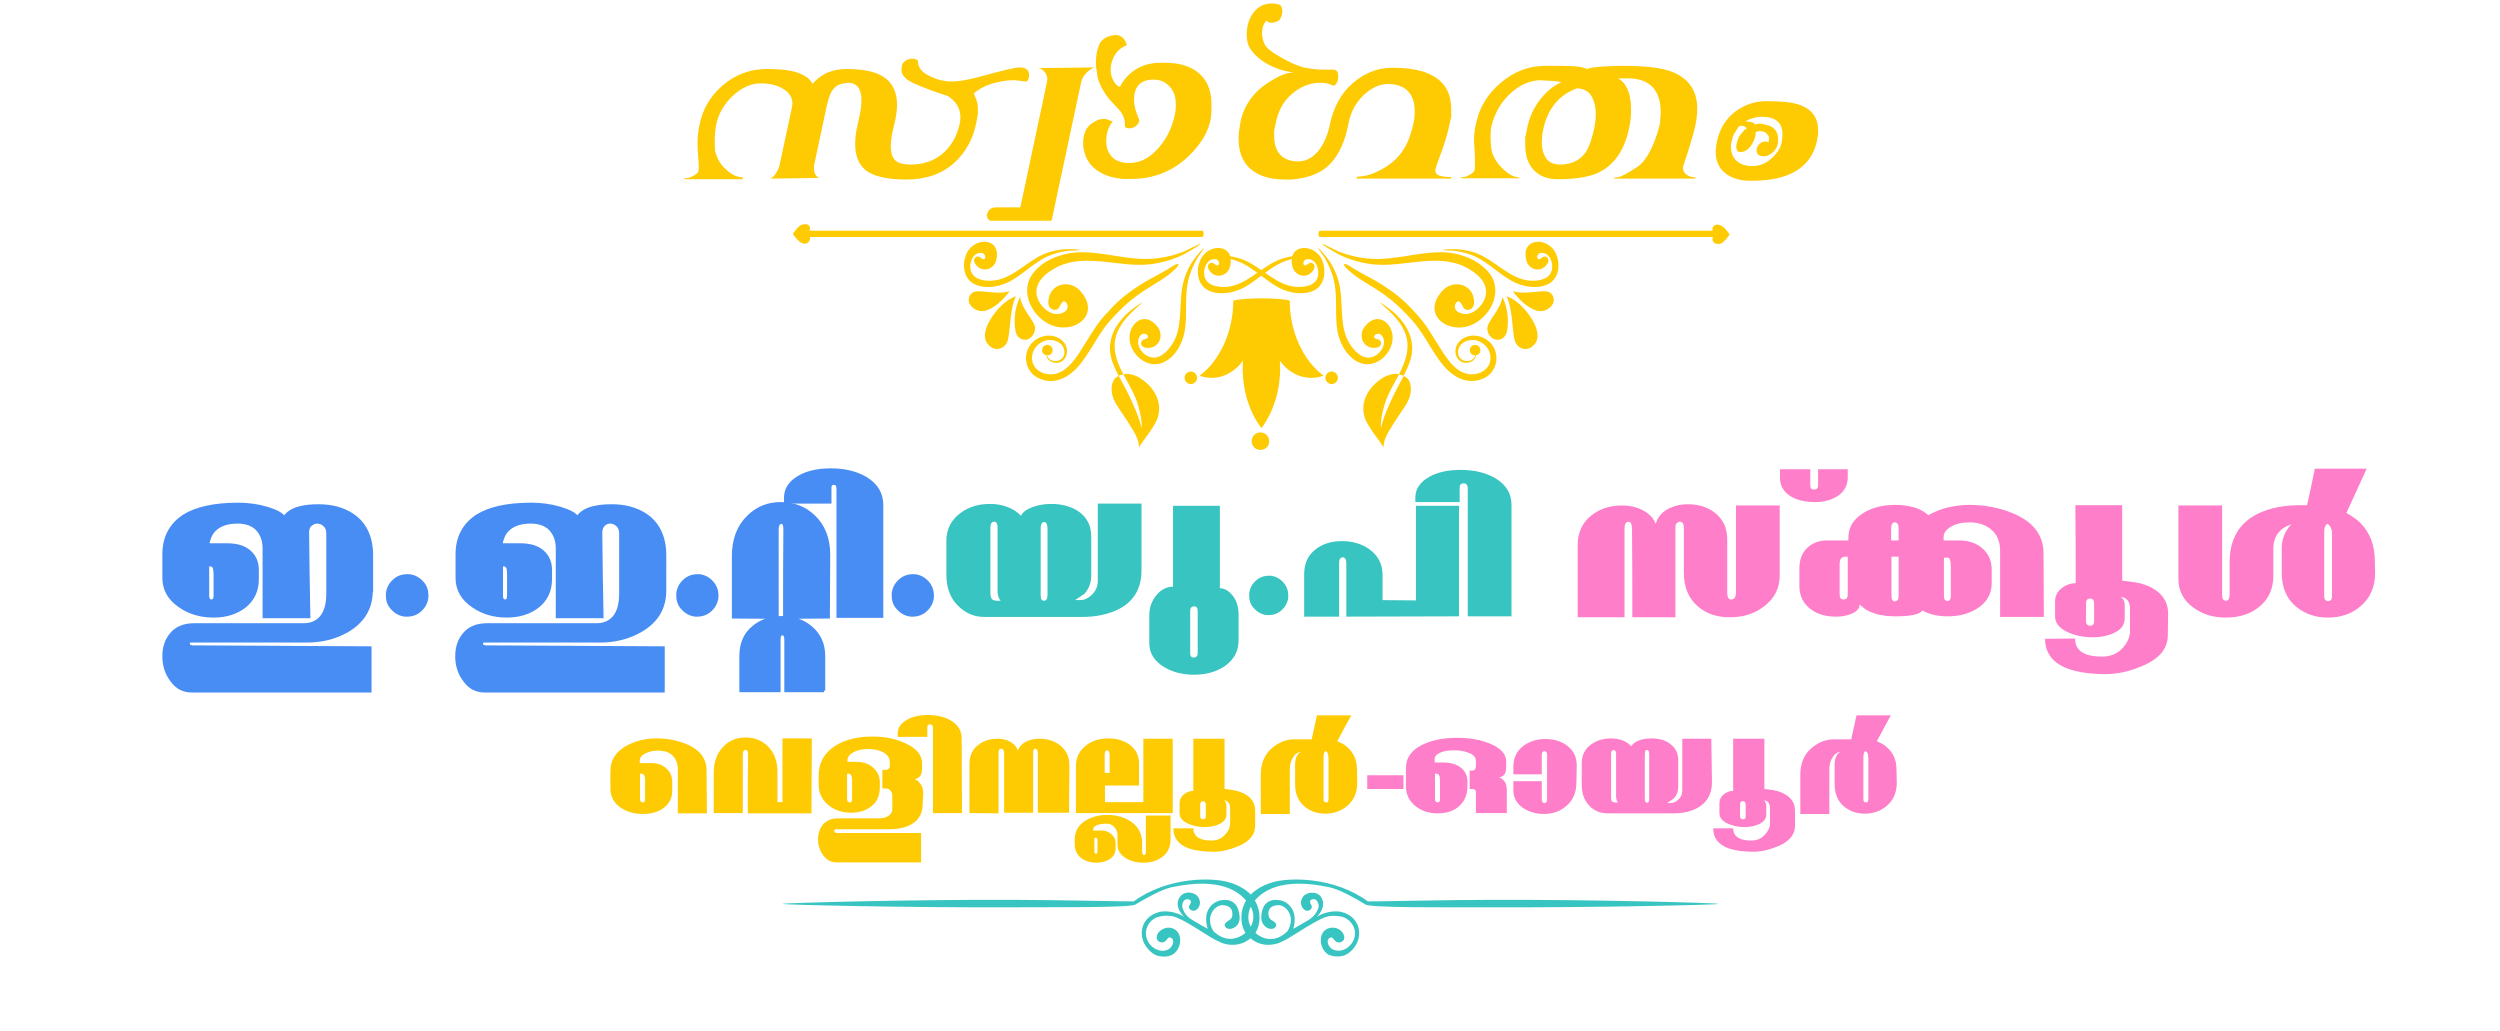 <?xml version="1.0" encoding="utf-8"?>
<!-- Generator: Adobe Illustrator 26.1.0, SVG Export Plug-In . SVG Version: 6.00 Build 0)  -->
<svg version="1.1" id="ebAdjSWuvHK1" shape-rendering="geometricPrecision" text-rendering="geometricPrecision"
	 xmlns="http://www.w3.org/2000/svg" xmlns:xlink="http://www.w3.org/1999/xlink" x="0px" y="0px" viewBox="0 0 800.7 330.2"
	 style="enable-background:new 0 0 800.7 330.2;" xml:space="preserve">
<style type="text/css">
	.st0{filter:url(#ebAdjSWuvHK5-filter);}
	.st1{fill:#FECA02;}
	.st2{filter:url(#ebAdjSWuvHK56-filter);}
	.st3{fill:#488DF4;stroke:#488DF4;}
	.st4{fill:#38C4C1;}
	.st5{fill:#FE7EC9;}
	.st6{filter:url(#ebAdjSWuvHK77-filter);}
</style>
<filter  height="400%" id="ebAdjSWuvHK77-filter" width="400%" x="-150%" y="-150%">
	<feGaussianBlur  id="ebAdjSWuvHK77-filter-drop-shadow-0-blur" in="SourceAlpha" stdDeviation="1,1"></feGaussianBlur>
	<feOffset  dx="1" dy="1" id="ebAdjSWuvHK77-filter-drop-shadow-0-offset" result="tmp"></feOffset>
	<feFlood  flood-color="#000" id="ebAdjSWuvHK77-filter-drop-shadow-0-flood"></feFlood>
	<feComposite  id="ebAdjSWuvHK77-filter-drop-shadow-0-composite" in2="tmp" operator="in"></feComposite>
	<feMerge  id="ebAdjSWuvHK77-filter-drop-shadow-0-merge">
		<feMergeNode  id="ebAdjSWuvHK77-filter-drop-shadow-0-merge-node-1"></feMergeNode>
		<feMergeNode  id="ebAdjSWuvHK77-filter-drop-shadow-0-merge-node-2" in="SourceGraphic"></feMergeNode>
	</feMerge>
</filter>
<filter  height="400%" id="ebAdjSWuvHK56-filter" width="400%" x="-150%" y="-150%">
	<feGaussianBlur  id="ebAdjSWuvHK56-filter-drop-shadow-0-blur" in="SourceAlpha" stdDeviation="1,1"></feGaussianBlur>
	<feOffset  dx="1" dy="1" id="ebAdjSWuvHK56-filter-drop-shadow-0-offset" result="tmp"></feOffset>
	<feFlood  flood-color="#000" id="ebAdjSWuvHK56-filter-drop-shadow-0-flood"></feFlood>
	<feComposite  id="ebAdjSWuvHK56-filter-drop-shadow-0-composite" in2="tmp" operator="in"></feComposite>
	<feMerge  id="ebAdjSWuvHK56-filter-drop-shadow-0-merge">
		<feMergeNode  id="ebAdjSWuvHK56-filter-drop-shadow-0-merge-node-1"></feMergeNode>
		<feMergeNode  id="ebAdjSWuvHK56-filter-drop-shadow-0-merge-node-2" in="SourceGraphic"></feMergeNode>
	</feMerge>
</filter>
<filter  height="400%" id="ebAdjSWuvHK5-filter" width="400%" x="-150%" y="-150%">
	<feGaussianBlur  id="ebAdjSWuvHK5-filter-drop-shadow-0-blur" in="SourceAlpha" stdDeviation="1,1"></feGaussianBlur>
	<feOffset  dx="1" dy="1" id="ebAdjSWuvHK5-filter-drop-shadow-0-offset" result="tmp"></feOffset>
	<feFlood  flood-color="#000" id="ebAdjSWuvHK5-filter-drop-shadow-0-flood"></feFlood>
	<feComposite  id="ebAdjSWuvHK5-filter-drop-shadow-0-composite" in2="tmp" operator="in"></feComposite>
	<feMerge  id="ebAdjSWuvHK5-filter-drop-shadow-0-merge">
		<feMergeNode  id="ebAdjSWuvHK5-filter-drop-shadow-0-merge-node-1"></feMergeNode>
		<feMergeNode  id="ebAdjSWuvHK5-filter-drop-shadow-0-merge-node-2" in="SourceGraphic"></feMergeNode>
	</feMerge>
</filter>
<g>
	<g>
		<g>
			<g transform="translate(0 0)" class="st0">
				<path class="st1" d="M327.9,25.1c-0.6,0-1.3-0.1-2.1-0.2s-1.4-0.2-1.7-0.2c-1,0-1.9,0-2.6,0.1c-2.3,0.3-4.4,0.8-6,1.4
					s-3.2,1.5-4.6,2.7c0.3,0.7,0.6,1.5,0.9,2.3c0.3,0.9,0.4,1.9,0.4,3.1c0,0.7,0,1.2-0.1,1.7c-0.1,0.4-0.2,1.2-0.4,2.3
					c-1.1,5.4-3.5,9.6-7,12.8c-4,3.6-9.1,5.4-15.4,5.4c-5.8,0-10-0.9-12.5-2.6s-3.9-4.6-3.9-8.6c0-1.9,0.2-3.8,0.6-5.5
					s0.7-3.3,1-4.7s0.4-2.7,0.4-4.1c0-3.7-1.5-5.5-4.4-5.5c-0.5,0.1-0.8,0.2-1.1,0.2c-1.9,0.2-3.4,1.2-4.3,3.1c-0.5,1-1,2.7-1.5,5
					l-3.8,17.8c-0.1,0.3-0.1,0.7-0.1,1.2c0,1.6,0.5,2.6,1.6,3.2l-15.7,0.2c0.6-0.1,1.3-0.7,2-1.8c0.5-0.8,0.9-1.7,1.1-2.6l3.9-18.2
					c0.1-0.7,0.2-1.2,0.2-1.4c0-2-1-3.5-2.9-4.7s-4.3-1.8-7.2-1.8c-3.1,0-6.1,1.3-8.9,3.9s-4.6,5.6-5.4,9.2
					c-0.3,1.7-0.5,3.4-0.5,5.1c0,1.4,0.1,2.4,0.1,3.1s0.4,1.6,0.9,2.8c0.5,1.2,1.5,2.5,3.1,3.9s3.3,2.1,4.9,2.1v0.6h-18.8l0.1-0.3
					c0.9,0,1.9-0.2,2.9-0.8s1.5-1,1.6-1.5s0.1-1.1,0.1-1.8c0-0.5-0.1-1.5-0.2-3s-0.2-2.9-0.2-4.1c0-1.9,0.2-4,0.7-6.2
					c1-4.8,3.4-8.9,7.2-12.2c4.1-3.6,8.9-5.4,14.3-5.4c4.5,0,7.9,0.4,10.2,1.3s3.8,2,4.4,3.5c1.1-1.3,2.4-2.4,4.1-3.3
					c2.1-1,4.3-1.5,6.8-1.5c5.9,0,10.1,1,12.7,3.1c2.3,1.9,3.5,4.7,3.5,8.4c0,1.8-0.3,4-1,6.7s-1,4.8-1,6.5c0,2.3,0.5,3.8,1.6,4.7
					s2.7,1.2,4.8,1.2c4.1,0,7.5-1.2,10.2-3.5s4.5-5.5,5.4-9.2c0.2-0.9,0.3-1.7,0.3-2.4c0-1.6-0.4-3-1.3-4.3
					c-0.6-0.9-1.5-1.7-2.6-2.5c-4.6-1.5-8.2-2.8-11-4.1s-4-2.7-4-4.3c0-0.4,0.1-0.9,0.2-1.5s0.6-1.1,1.2-1.5s1.4-0.6,2.1-0.6
					c1,0,1.6,0.3,1.8,0.8c0,1.9,1.1,3.4,3.4,4.6s4.8,1.9,7.5,1.9c2.2,0,5-0.5,8.4-1.4c7.6-2.1,12-3.1,13.2-3.1
					c2.1,0,3.1,0.8,3.1,2.5C328.7,23.5,328.4,24.4,327.9,25.1L327.9,25.1z"/>
				<path class="st1" d="M345.3,25.2l-9.5,44.5h-19.3c-0.5,0-0.8-0.2-1.1-0.7s-0.4-0.9-0.3-1.3c0.2-0.7,0.5-1.3,1-1.7
					s1.2-0.6,2.2-0.6l7.5,0l8.5-40c0.3-1.2,0.1-2.3-0.6-3.2c-0.7-0.9-1.5-1.4-2.6-1.4l18.7-0.2c-0.8,0.1-1.7,0.6-2.6,1.5
					S345.6,23.9,345.3,25.2L345.3,25.2z"/>
				<path class="st1" d="M386.8,36.9c-0.7,4.2-3.1,8.2-7,12c-5.1,4.9-11.2,7.4-18.3,7.4h-3c-2.9-0.3-5.3-1-7.3-2.2
					c-2.5-1.5-4.1-3.5-4.8-6.1c-0.2-0.7-0.3-1.3-0.4-1.6c-0.1-0.3-0.1-0.9-0.1-1.7c0-1.7,0.4-3.2,1.1-4.4s2-2.2,3.7-2.9
					c0.6-0.2,1.1-0.3,1.6-0.3c0.5,0,0.9,0,1.2,0.1c0.9,0.4,1.5,0.6,1.9,0.7c-1.4,1.7-2.1,3.8-2.1,6.3c0,2,0.6,3.7,1.8,5s3,2,5.6,2
					c3.1,0,6-1.3,8.6-4s4.5-5.9,5.6-9.9c0.5-1.6,0.7-3.2,0.7-4.7c0-2.5-0.6-4.4-2-5.9s-3-2.2-5.2-2.2c-4.1,0-6.2,2.2-6.2,6.5
					c0,1.7,0.5,3.7,1.5,5.9c0.3,0.7,0.2,1.4-0.5,2.1c-0.7,0.7-1.5,1.1-2.5,1.1c-0.5,0-0.9-0.1-1.4-0.4v-1.1c0-1.3-0.5-2.6-1.4-3.9
					c-0.2-0.3-0.9-1-2.2-2.4c-1.3-1.3-2.3-2.6-3.1-3.9c-1-1.6-1.7-3.2-2.1-4.8c-0.1-0.9-0.2-1.9-0.4-2.8c-0.1-0.9-0.1-1.5-0.1-1.8
					c0-2.3,0.4-4.2,1.1-5.8s2.2-2.5,4.4-2.9c1.3-0.2,2.3,0,3,0.7s1.2,1.5,1.4,2.5c-1.7,0.6-3,1.7-3.9,3.2s-1.3,3.2-1.3,4.9
					c0,1.2,0.4,2.3,1,3.4s1.4,1.7,2,1.8c0.9-1.8,2.1-3.3,3.7-4.6c2.1-1.7,4.6-2.7,7.4-3c0.7-0.1,1.3-0.1,1.8-0.1s1,0,1.4,0
					c4.3,0,7.7,0.9,10.3,2.8c3.1,2.3,4.7,5.7,4.7,10.3V34C387,35.3,386.9,36.2,386.8,36.9L386.8,36.9z"/>
				<path class="st1" d="M463.8,56.2h-30.3l0.1-0.6c1.1,0,2.2-0.2,3.5-0.5s2.8-1,4.5-1.9c3.1-1.7,5.4-3.8,7.1-6.6
					c1.3-2.1,2.3-4.8,3-8.1c0.3-1.1,0.4-2.4,0.4-3.9c0-2.5-0.6-4.5-1.8-6c-1.5-1.8-3.7-2.7-6.7-2.7c-2.7,0-5.4,1.2-7.9,3.6
					s-4.1,5.4-4.8,9c-1,5.5-2.9,9.7-5.6,12.7s-6.7,4.7-11.8,5.2c-0.5,0.1-1,0.1-1.5,0.1h-1.3c-4.1,0-7.5-0.8-10-2.5
					c-3.3-2.2-5-5.7-5-10.4c0-0.7,0-1.5,0.1-2.3s0.3-2,0.5-3.2c1.1-5.3,4.1-9.6,9-12.7c3.7-2.4,6.4-3.4,8.3-3.1
					c-2.3-0.4-4.1-0.8-5.4-1.3c-4-1.5-6.9-3.6-8.8-6.4c-0.7-1.1-1.1-2.6-1.1-4.5c0-2.6,0.6-4.8,1.9-6.7c1.5-2.2,3.6-3.3,6.2-3.3
					c0.6,0,1.3,0.1,2.1,0.3s1.2,1,1.2,2.3c0,0.7-0.2,1.3-0.5,2s-0.9,1.1-1.5,1.3s-1.2,0.3-1.5,0.3c-0.8,0-1.3-0.3-1.6-0.8
					c-0.5,0.7-0.9,1.3-1.1,2s-0.3,1.4-0.3,2.2c0,1,0.2,2.1,0.8,3.4s2.5,2.8,6,4.7c3.1,1.7,5.6,2.7,7.5,3s3.5,0.5,4.9,0.5h3.6
					c1.1,0,1.6,0.7,1.6,2.2c0,1.3-0.4,2.3-1.3,3c-0.5-0.2-1.2-0.5-2-0.7s-1.6-0.3-2.3-0.3c-0.9,0-1.7,0.1-2.3,0.2
					c-2.9,0.5-5.4,1.9-7.6,4s-3.8,5-4.5,8.7c-0.3,1.3-0.4,2.1-0.5,2.4s0,1,0,1.9c0,2.8,0.8,4.9,2.4,6.3c1.3,1.1,3.1,1.7,5.2,1.7
					c2.7,0,5-1.3,6.9-3.8c1.5-2.1,2.7-4.8,3.4-8.3c1.2-5.5,3.6-9.8,7.3-13s7.9-4.9,12.7-4.9c5.8,0,10.2,0.9,13.3,2.8
					c3.7,2.2,5.5,5.7,5.5,10.6v2.4c-0.2,0.8-0.3,1.4-0.4,1.7c-0.7,3.5-1.9,7.4-3.6,11.8c-0.7,1.9-1.1,3.1-1.1,3.7
					c0,0.7,0.4,1.2,1.2,1.5s2.1,0.5,3.9,0.5L463.8,56.2L463.8,56.2z"/>
				<path class="st1" d="M541.9,56.2h-26l0.1-0.3c1,0,2.1-0.3,3.2-0.9s2.6-1.5,4.3-2.6s3.3-3.4,4.8-6.7c1.1-2.6,1.9-5,2.4-7.4
					c0-0.5,0-1.1,0.1-1.8s0.1-1.1,0.1-1.4c0-3.7-0.9-6.5-2.7-8.3s-4.4-2.7-7.8-2.7h-3.2c1.5,0.8,2.5,2.1,3.2,3.8s1,3.8,1,6.3
					c0,2-0.2,3.9-0.6,5.7c-1.5,7.3-4.9,12.1-10.1,14.5c-2.9,1.3-7.2,2-12.9,2c-2.9,0-5.2-0.8-7-2.4c-2.2-1.9-3.3-4.8-3.3-8.6V43
					c0.2-0.8,0.3-1.4,0.4-1.8c0.7-4.4,2.4-8.1,5.1-11.2c1.9-2.2,3.9-3.7,6-4.6c-0.5-0.3-1.5-0.4-3-0.5s-2.7-0.1-3.5-0.2
					c-3.4,0-6.6,1.4-9.6,4.1s-5,6.1-6.1,10.1c-0.3,0.9-0.4,2.2-0.4,3.9c0,1.3,0.1,2.5,0.2,3.5s0.4,2,0.8,2.8c0.7,1.5,1.8,3,3.2,4.2
					c1.8,1.7,3.5,2.5,5,2.5v0.3h-18.8l0.1-0.3c0.9,0,1.8-0.2,2.8-0.8s1.5-1,1.6-1.6s0.1-1.3,0.1-2.2c0-1.5,0-2.8-0.1-3.8
					s-0.1-2.1-0.2-3.1c0-2.2,0.2-4.2,0.7-6c1.1-5.1,3.8-9.4,8-12.9s8.8-5.3,14-5.3h5.5c2.1,0,3.6,0.1,4.8,0.2s2.2,0.4,3.2,0.8
					c0.9-0.4,2.6-0.6,5.1-0.8c2.5-0.1,4.3-0.2,5.3-0.2h1.5c6.9,0,12,0.6,15.3,1.9c5.4,2.1,8.1,6.1,8.1,11.9c0,1.5-0.2,3.3-0.6,5.2
					s-1,4-1.7,6.3s-1.4,4.5-2.2,6.8c-0.2,0.9,0,1.8,0.8,2.5c0.7,0.7,1.8,1.1,3.2,1.1L541.9,56.2L541.9,56.2z M509.6,40.1
					c0.3-1.7,0.5-3.1,0.5-4.3c0-2.6-0.5-4.6-1.5-6.2c-1-1.5-2.6-2.3-4.6-2.3c-2.3,0.9-4.1,2-5.4,3.2c-2.9,2.7-4.8,6.4-5.6,11.3
					c-0.1,1.2-0.2,2.1-0.2,2.8c0,2.1,0.5,3.8,1.4,5.1s2.4,2,4.5,2c3.7,0,6.4-1.4,8.3-4.1C508,45.9,508.9,43.4,509.6,40.1L509.6,40.1
					z"/>
				<path class="st1" d="M580.9,44.3c-1.1,4.9-4,8.4-8.7,10.5c-3.2,1.4-7.3,2.1-12.4,2.1c-3,0-5.5-0.6-7.5-1.9
					c-2.5-1.6-3.8-4.1-3.8-7.5c0-0.5,0.1-1.6,0.4-3.2c0.9-4.1,2.8-7.2,5.8-9.5s6.4-3.4,10.2-3.4c4.9,0,8.5,0.4,10.8,1.3
					c3.7,1.4,5.6,4.1,5.6,8V42C581.1,43,581,43.8,580.9,44.3L580.9,44.3z M569.7,44.2c0.1-0.9,0.2-1.6,0.2-2.1
					c0-3.8-2.2-5.7-6.6-5.7c-0.9,0-1.8,0.1-2.7,0.4c-0.9,0.2-1.8,0.6-2.6,1.1c1.7,0,2.8,0.3,3.1,1c0.5-0.2,1-0.3,1.5-0.3
					s1.4,0.2,2.9,0.6c2,0.7,3,2.2,3,4.6c0,1.1-0.2,2-0.7,2.8s-1.1,1.4-2,1.9s-1.7,0.6-2.5,0.5c-1.1-0.1-1.7-0.8-1.7-2
					c0-0.5,0.2-0.9,0.5-1.4c0.7-0.9,1.4-1.3,2.3-1.3c0.3,0,0.7,0.1,1,0.3c0.1-0.7,0.2-1.1,0.2-1.3c0-0.5-0.2-0.9-0.6-1.3
					c-0.5-0.7-1.2-1-2.3-1c-0.6,0-1.1,0.1-1.4,0.4c0,1-0.2,2-0.8,3.1s-1.2,1.9-2,2.5s-1.7,0.8-2.5,0.7c-0.6-0.2-0.9-0.8-0.9-1.7
					s0.3-1.9,0.8-3c0.3-0.6,0.8-1.2,1.3-1.8s1-1,1.3-1.1c-0.6-0.7-1.4-1-2.5-0.7c-0.5,0.7-1,1.5-1.5,2.3s-0.7,1.7-0.9,2.5
					s-0.2,1.4-0.2,1.8c0,2,0.6,3.5,1.9,4.6s2.9,1.6,4.9,1.6c2.3,0,4.3-0.8,6-2.3S569.4,46.5,569.7,44.2L569.7,44.2z"/>
			</g>
		</g>
		<g>
			<g>
				<g>
					<path class="st1" d="M477.1,87.6c4.1,5.4,0.8,12.9-4.8,16c-7.7,4.2-17.5-2.5-10.4-10.4c3.2-3.6,8.9-2.5,10,1.9
						c1.2,4.5-2.5,4.8-3.2,3.4c-0.2-0.4-1-2-1.5-2c-1.4,0.1-1.8,2.6-0.2,3.4c3.7,2.3,8-1.6,8.8-5.1c1-4.5-3.1-7.6-6.7-9.4
						c-9-4.3-19.5,0.2-29-0.7c-3.9-0.4-7.8-1.5-11.3-3.2c-0.5-0.3-5.6-3.1-5.3-3.4c0.1-0.1,4.6,2.2,5.1,2.4
						c3.5,1.4,7.1,2.2,10.8,2.4c7.4,0.4,14.5-2.1,21.9-2.1C466.7,80.7,473.5,82.9,477.1,87.6L477.1,87.6z"/>
					<path class="st1" d="M495.6,91.1c-3.5,1.6-8,0.7-11.2-1c-4.2-2.3-7.5-5.8-11.8-7.9c-2.2-1-4.5-1.6-6.9-1.9
						c-0.3,0-3.6-0.1-3.6-0.2c0-0.3,3.7-0.3,4.1-0.3c2.5,0.1,5.1,0.6,7.4,1.6c5.6,2.4,10.3,8.2,16.7,8.5c2.6,0.1,5.9-0.4,6.7-3.3
						c0.6-2.2-0.6-5.8-3.4-5.6c-1.1,0-1.7,1.6-0.9,2c0.3,0.2,1.2-0.5,1.5-0.7c0.9-0.6,2.9,0.7,0.8,2.9c-2,2.1-5.5,1.1-6.2-2
						c-1.6-6.7,6-7.5,9.1-2.8C500,84,499.6,89.3,495.6,91.1L495.6,91.1z"/>
					<path class="st1" d="M420.7,93.1c-3.5,1.6-8,0.7-11.2-1c-4.2-2.3-7.5-5.8-11.8-7.9c-2.2-1-4.5-1.6-6.9-1.9
						c-0.3,0-3.6-0.1-3.6-0.2c0-0.3,3.7-0.3,4.1-0.3c2.5,0.1,5.1,0.6,7.4,1.6c5.6,2.4,10.3,8.2,16.7,8.5c2.6,0.1,5.9-0.4,6.7-3.3
						c0.6-2.2-0.6-5.8-3.4-5.6c-1.1,0-1.7,1.6-0.9,2c0.3,0.2,1.2-0.5,1.5-0.7c0.9-0.6,2.9,0.7,0.8,2.9c-2,2.1-5.5,1.1-6.2-2
						c-1.6-6.7,6-7.5,9.1-2.8C425,86,424.6,91.3,420.7,93.1L420.7,93.1z"/>
					<g>
						<path class="st1" d="M491.3,103.4c1.1,2.2,1.8,4.9,0.3,6.7c-2.2,2.8-5.2,1.7-6.2-0.4c-1.2-2.3-0.7-10.6-2.9-14.8
							C486.5,96.2,489.9,100.6,491.3,103.4z"/>
						<path class="st1" d="M484.5,93.2c3.5,1.4,9.5-0.5,11.5,0.3c1.7,0.7,2.1,2.9,1.1,4.2c-1.1,1.6-3.3,2.4-5.2,1.7
							C489.6,98.6,486.8,96.5,484.5,93.2L484.5,93.2z"/>
						<path class="st1" d="M476.4,104.8c0.3-2.2,4.2-5.7,4.8-9.7c2,4.1,1.9,8.2,1.5,10.7c-0.3,2.1-1.8,3.2-3.5,3
							C477.6,108.6,476.1,106.7,476.4,104.8L476.4,104.8z"/>
					</g>
					<path class="st1" d="M462.3,117.1c-3-3.6-5.1-7.9-7.8-11.7c-1.9-2.7-4.4-5.2-6.8-7.5c-2.4-2.2-5-4.1-7.8-5.8
						c-1.9-1.2-3.8-2.3-5.6-3.6c-0.5-0.3-4.4-3.4-3.8-3.9c0.5-0.3,2.1,0.8,2.5,1.1c1.1,0.6,2.2,1.3,3.3,1.9c2.2,1.2,4.4,2.3,6.5,3.7
						c3.5,2.2,6.8,4.8,9.6,7.9c1.3,1.4,2.7,2.9,3.8,4.4c1.5,2.1,2.8,4.3,4.2,6.5c2.4,3.8,5.6,9.6,10.7,9.8c2.8,0.1,5.7-1.4,6.2-4.4
						c0.5-3.3-1.9-6.1-5.1-6.6c-1.5-0.1-3.2,0.3-4.3,1.5c-0.9,1-1.2,2.6-0.6,3.8c0.7,1.3,2.4,1.8,3.8,1.2c0.7-0.3,1.1-0.7,1.4-1.4
						c0,0,0-0.1,0-0.2c-0.5,0-1-0.1-1.3-0.5c-0.6-0.7-0.6-1.8,0.1-2.4s1.8-0.6,2.4,0.1s0.6,1.8-0.1,2.4c-0.2,0.2-0.5,0.3-0.9,0.4
						c0,0.3-0.1,0.6-0.1,0.6c-0.4,1.1-1.6,1.7-2.7,1.8c-2.5,0.2-4.1-2-3.7-4.4c0.4-2.5,2.8-4.1,5.2-4.3c2.4-0.2,4.8,0.9,6.3,2.7
						c3,3.7,1.6,9.3-2.8,11.1C469.9,123.4,465.4,120.7,462.3,117.1L462.3,117.1z"/>
					<path class="st1" d="M428.3,105.7c-0.8-5.2,0.1-10.4-1-15.6c-0.6-2.6-1.6-5-2.9-7.3c-0.2-0.3-2.3-3.3-2.2-3.3
						c0.2-0.2,2.8,3,3,3.3c1.7,2.3,2.9,4.9,3.6,7.6c1.7,6.5-0.2,14.5,3.8,20.2c1.6,2.3,4.3,4.9,7.3,3.6c2.4-0.9,4.6-4.4,2.6-6.8
						c-0.8-1-2.5-0.4-2.4,0.6c0,0.4,1.2,0.7,1.5,0.8c1.1,0.4,1.3,2.9-2,2.6c-3.2-0.3-4.6-4.1-2.5-6.8c4.7-5.9,10.6,0.2,8.5,6.1
						c-1.5,4.3-6.4,7.5-10.7,5.2C431.2,114.1,428.9,109.6,428.3,105.7L428.3,105.7z"/>
					<g>
						<path class="st1" d="M451.6,126.7c-0.5,1.9-1.7,3.6-2.8,5.2c-1.3,1.9-2.6,3.9-3.8,5.9c-1,1.7-1.9,3.5-1.9,5.5
							c-1-1.8-2.4-3.4-3.6-5.2s-2.4-3.6-2.7-5.6c-0.4-2.1,0-4.3,1-6.2c1-1.9,2.5-3.5,4.2-4.7c1.2-0.9,2.7-1.6,4.2-1.8
							c0.4-0.1,1.1-0.1,1.9,0.1c-1.4,2.6-2.9,5.1-4,7.8c-0.7,1.7-2.2,7-1.8,9.4c0.8-4.2,4.4-11.4,6.2-14.7c0.4-0.7,0.7-1.3,1.1-2
							c0.3,0.2,0.6,0.4,1,0.6C452,122.4,452.1,124.8,451.6,126.7L451.6,126.7z"/>
						<path class="st1" d="M449.1,117.7c1.5-3.3,2.3-6.8,1.2-10.3c-1-3.2-3.3-5.8-5.6-8c-0.2-0.2-2.7-2.4-2.7-2.5l0,0
							c0.2-0.1,3.2,2.2,3.5,2.4c1.3,1,2.5,2.2,3.5,3.5c2.1,2.6,3.4,5.8,3.3,9.1c-0.1,3-1.4,5.8-2.8,8.5c-0.5-0.3-1-0.4-1.5-0.5
							C448.4,119.2,448.8,118.5,449.1,117.7L449.1,117.7z"/>
					</g>
				</g>
				<g>
					<path class="st1" d="M330.8,87.6c-4.1,5.4-0.8,12.9,4.8,16c7.7,4.2,17.5-2.5,10.4-10.4c-3.2-3.6-8.9-2.5-10,1.9
						c-1.2,4.5,2.5,4.8,3.2,3.4c0.2-0.4,1-2,1.5-2c1.4,0.1,1.8,2.6,0.2,3.4c-3.7,2.3-8-1.6-8.8-5.1c-1-4.5,3.1-7.6,6.7-9.4
						c9-4.3,19.5,0.2,29-0.7c3.9-0.4,7.8-1.5,11.3-3.2c0.5-0.3,5.6-3.1,5.3-3.4c-0.1-0.1-4.6,2.2-5.1,2.4c-3.5,1.4-7.1,2.2-10.8,2.4
						c-7.4,0.4-14.5-2.1-21.9-2.1C341.1,80.7,334.3,82.9,330.8,87.6L330.8,87.6z"/>
					<path class="st1" d="M312.3,91.1c3.5,1.6,8,0.7,11.2-1c4.2-2.3,7.5-5.8,11.8-7.9c2.2-1,4.5-1.6,6.9-1.9c0.3,0,3.6-0.1,3.6-0.2
						c0-0.3-3.7-0.3-4.1-0.3c-2.5,0.1-5.1,0.6-7.4,1.6c-5.6,2.4-10.3,8.2-16.7,8.5c-2.6,0.1-5.9-0.4-6.7-3.3
						c-0.6-2.2,0.6-5.8,3.4-5.6c1.1,0,1.7,1.6,0.9,2c-0.3,0.2-1.2-0.5-1.5-0.7c-0.9-0.6-2.9,0.7-0.8,2.9c2,2.1,5.5,1.1,6.2-2
						c1.6-6.7-6-7.5-9.1-2.8C307.9,84,308.3,89.3,312.3,91.1L312.3,91.1z"/>
					<path class="st1" d="M387.2,93.1c3.5,1.6,8,0.7,11.2-1c4.2-2.3,7.5-5.8,11.8-7.9c2.2-1,4.5-1.6,6.9-1.9c0.3,0,3.6-0.1,3.6-0.2
						c0-0.3-3.7-0.3-4.1-0.3c-2.5,0.1-5.1,0.6-7.4,1.6c-5.6,2.4-10.3,8.2-16.7,8.5c-2.6,0.1-5.9-0.4-6.7-3.3
						c-0.6-2.2,0.6-5.8,3.4-5.6c1.1,0,1.7,1.6,0.9,2c-0.3,0.2-1.2-0.5-1.5-0.7c-0.9-0.6-2.9,0.7-0.8,2.9c2,2.1,5.5,1.1,6.2-2
						c1.6-6.7-6-7.5-9.1-2.8C382.8,86,383.2,91.3,387.2,93.1L387.2,93.1z"/>
					<g>
						<path class="st1" d="M316.6,103.4c-1.1,2.2-1.8,4.9-0.3,6.7c2.2,2.8,5.2,1.7,6.2-0.4c1.2-2.3,0.7-10.6,2.9-14.8
							C321.4,96.2,318,100.6,316.6,103.4z"/>
						<path class="st1" d="M323.4,93.2c-3.5,1.4-9.5-0.5-11.5,0.3c-1.7,0.7-2.1,2.9-1.1,4.2c1.1,1.6,3.3,2.4,5.2,1.7
							C318.3,98.6,321,96.5,323.4,93.2L323.4,93.2z"/>
						<path class="st1" d="M331.5,104.8c-0.3-2.2-4.2-5.7-4.8-9.7c-2,4.1-1.9,8.2-1.5,10.7c0.3,2.1,1.8,3.2,3.5,3
							C330.2,108.6,331.7,106.7,331.5,104.8L331.5,104.8z"/>
					</g>
					<path class="st1" d="M345.6,117.1c3-3.6,5.1-7.9,7.8-11.7c1.9-2.7,4.4-5.2,6.8-7.5c2.4-2.2,5-4.1,7.8-5.8
						c1.9-1.2,3.8-2.3,5.6-3.6c0.5-0.3,4.4-3.4,3.8-3.9c-0.5-0.3-2.1,0.8-2.5,1.1c-1.1,0.6-2.2,1.3-3.3,1.9
						c-2.2,1.2-4.4,2.3-6.5,3.7c-3.5,2.2-6.8,4.8-9.6,7.9c-1.3,1.4-2.7,2.9-3.8,4.4c-1.5,2.1-2.8,4.3-4.2,6.5
						c-2.4,3.8-5.6,9.6-10.7,9.8c-2.8,0.1-5.7-1.4-6.2-4.4c-0.5-3.3,1.9-6.1,5.1-6.6c1.5-0.1,3.2,0.3,4.3,1.5c0.9,1,1.2,2.6,0.6,3.8
						c-0.7,1.3-2.4,1.8-3.8,1.2c-0.7-0.3-1.1-0.7-1.4-1.4c0,0,0-0.1,0-0.2c0.5,0,1-0.1,1.3-0.5c0.6-0.7,0.6-1.8-0.1-2.4
						s-1.8-0.6-2.4,0.1s-0.6,1.8,0.1,2.4c0.2,0.2,0.5,0.3,0.9,0.4c0,0.3,0.1,0.6,0.1,0.6c0.4,1.1,1.6,1.7,2.7,1.8
						c2.5,0.2,4.1-2,3.7-4.4c-0.4-2.5-2.8-4.1-5.2-4.3c-2.4-0.2-4.8,0.9-6.3,2.7c-3,3.7-1.6,9.3,2.8,11.1
						C338,123.4,342.5,120.7,345.6,117.1L345.6,117.1z"/>
					<path class="st1" d="M379.5,105.7c0.8-5.2-0.1-10.4,1-15.6c0.6-2.6,1.6-5,2.9-7.3c0.2-0.3,2.3-3.3,2.2-3.3
						c-0.2-0.2-2.8,3-3,3.3c-1.7,2.3-2.9,4.9-3.6,7.6c-1.7,6.5,0.2,14.5-3.8,20.2c-1.6,2.3-4.3,4.9-7.3,3.6
						c-2.4-0.9-4.6-4.4-2.6-6.8c0.8-1,2.5-0.4,2.4,0.6c0,0.4-1.2,0.7-1.5,0.8c-1.1,0.4-1.3,2.9,2,2.6c3.2-0.3,4.6-4.1,2.5-6.8
						c-4.7-5.9-10.6,0.2-8.5,6.1c1.5,4.3,6.4,7.5,10.7,5.2C376.7,114.1,378.9,109.6,379.5,105.7L379.5,105.7z"/>
					<g>
						<path class="st1" d="M356.3,126.7c0.5,1.9,1.7,3.6,2.8,5.2c1.3,1.9,2.6,3.9,3.8,5.9c1,1.7,1.9,3.5,1.9,5.5
							c1-1.8,2.4-3.4,3.6-5.2s2.4-3.6,2.7-5.6c0.4-2.1,0-4.3-1-6.2c-1-1.9-2.5-3.5-4.2-4.7c-1.2-0.9-2.7-1.6-4.2-1.8
							c-0.4-0.1-1.1-0.1-1.9,0.1c1.4,2.6,2.9,5.1,4,7.8c0.7,1.7,2.2,7,1.8,9.4c-0.8-4.2-4.4-11.4-6.2-14.7c-0.4-0.7-0.7-1.3-1.1-2
							c-0.3,0.2-0.6,0.4-1,0.6C355.9,122.4,355.8,124.8,356.3,126.7L356.3,126.7z"/>
						<path class="st1" d="M358.7,117.7c-1.5-3.3-2.3-6.8-1.2-10.3c1-3.2,3.3-5.8,5.6-8c0.2-0.2,2.7-2.4,2.7-2.5l0,0
							c-0.2-0.1-3.2,2.2-3.5,2.4c-1.3,1-2.5,2.2-3.5,3.5c-2.1,2.6-3.4,5.8-3.3,9.1c0.1,3,1.4,5.8,2.8,8.5c0.5-0.3,1-0.4,1.5-0.5
							C359.5,119.2,359.1,118.5,358.7,117.7L358.7,117.7z"/>
					</g>
				</g>
			</g>
			<g>
				<g>
					<path class="st1" d="M550.9,73.9H422.7c-0.2,0-0.4,0.4-0.4,1s0.2,1,0.4,1h128.1c0.2,0,0.3-0.4,0.3-1S551.1,73.9,550.9,73.9z"/>
					<path class="st1" d="M548.7,77.4c-0.2-0.3-0.3-0.8-0.2-1.2c0.1-0.5,0.5-0.9,1-1.2c-0.5-0.3-0.9-0.7-1-1.2
						c-0.1-0.4,0-0.9,0.2-1.2c0.5-0.7,1.3-0.8,2.2-0.5c1.4,0.4,2.9,2.8,3,2.9c0,0,0,0,0,0.1l0,0c0,0,0,0.1,0,0.1
						c-0.1,0.1-1.6,2.5-3,2.9C550,78.2,549.2,78.1,548.7,77.4z"/>
				</g>
				<g>
					<path class="st1" d="M257,73.9h128.1c0.2,0,0.4,0.4,0.4,1s-0.2,1-0.4,1H257c-0.2,0-0.4-0.4-0.4-1S256.8,73.9,257,73.9z"/>
					<path class="st1" d="M257,77.9c-1.4-0.4-2.9-2.8-3-2.9c0,0,0,0,0-0.1l0,0c0,0,0-0.1,0-0.1c0.1-0.1,1.6-2.5,3-2.9
						c0.9-0.2,1.7-0.2,2.2,0.5c0.2,0.3,0.3,0.8,0.2,1.2c-0.1,0.5-0.5,0.9-1,1.2c0.5,0.3,0.9,0.7,1,1.2c0.1,0.4,0,0.9-0.2,1.2
						C258.6,78.1,257.8,78.2,257,77.9z"/>
				</g>
			</g>
			<g>
				<g>
					<path class="st1" d="M383.4,121c0-1.1-0.9-2-2-2s-2,0.9-2,2s0.9,2,2,2S383.4,122.1,383.4,121z"/>
					<path class="st1" d="M428.5,121c0-1.1-0.9-2-2-2s-2,0.9-2,2s0.9,2,2,2S428.5,122.1,428.5,121z"/>
					<path class="st1" d="M406.5,141.3c0-1.5-1.2-2.8-2.8-2.8s-2.8,1.2-2.8,2.8s1.2,2.8,2.8,2.8S406.5,142.9,406.5,141.3z"/>
				</g>
				<path class="st1" d="M409.9,115.5c0.6,7.8-1.6,16-5.9,21.6c-4.3-5.6-6.5-13.8-5.9-21.6c-3.4,4.8-9.1,6.7-13.9,4.8
					c6.6-4.8,10.8-14.3,10.8-24c3.3-1,14.9-1,18.1,0c-0.1,9.6,4.2,19.2,10.8,24C418.9,122.2,413.3,120.3,409.9,115.5z"/>
			</g>
		</g>
	</g>
</g>
<g>
	<g>
		<g transform="translate(0 0)">
			<g class="st2">
				<path class="st3" d="M117.9,188.1c0,5.7-2.6,10-7.8,13c-3.9,2.2-8.2,3.2-12.9,3.2h-37c-0.6,0-0.9,0.3-0.9,0.8
					c0,0.7,0.5,1.1,1.6,1.1c17,0.1,39.7,0.2,56.6,0.3v13.8H60.4c-2.6,0-4.8-1.1-6.4-3.4c-1.7-2.2-2.5-4.8-2.5-7.7s0.8-5.2,2.3-7
					c1.7-2.1,4.2-3.1,7.5-3.1h35.1c1.9,0,3.5-0.6,4.8-1.7c1.9-1.7,2.8-4.4,2.8-8.3v-19.3c0-1.1-0.3-1.9-1-2.6c-0.7-0.6-1.4-1-2.4-1
					c-0.8,0-1.5,0.3-2.2,0.9s-0.9,1.5-0.9,2.6c0.1,8,0.2,18.8,0.4,26.8H83.6v-21.9c0-2.5-0.8-4.6-2.2-6.1s-3.6-2.3-6.3-2.3
					c-3.9,0-6.7,1.2-8.3,3.6c-0.5,0.8-1,2-1.3,3.7h6.2c3.1,0,5.5,0.7,7.2,2.2c1.7,1.5,2.5,3.4,2.5,5.9v2.9c0,3.7-1.4,6.7-4.3,8.9
					c-2.6,1.9-5.8,2.9-9.7,2.9c-4.2,0-7.8-1.1-10.8-3.2c-3.4-2.3-5.1-5.3-5.1-9v-7.6c0-5.4,2.2-9.5,6.5-12.3
					c3.9-2.4,9.7-3.7,17.2-3.7c3.2,0,6.3,0.4,9.3,1.3s4.9,1.9,5.5,3.1c1-1.6,2.7-2.7,5.2-3.3c1.6-0.4,3.5-0.6,5.8-0.6
					c4.3,0,7.9,1,10.8,2.9c4.1,2.7,6.2,7.1,6.2,13V188.1L117.9,188.1L117.9,188.1z M67.9,189.8v-6.7c0-1.3-0.2-2.2-0.4-2.6
					c-0.3-0.4-0.7-0.6-1.2-0.6c-0.3,0-0.5,0-0.6,0.1c-0.1,0.1-0.2,0.1-0.2,0.1v9.7c0,1.1,0.4,1.7,1.3,1.7
					C67.5,191.4,67.9,190.9,67.9,189.8L67.9,189.8L67.9,189.8z"/>
				<path class="st3" d="M135.7,190.4c-0.2,1.6-0.9,2.9-2.1,4s-2.6,1.6-4.2,1.6h-0.7c-1.6-0.2-2.9-0.9-4-2.1
					c-1.1-1.1-1.6-2.5-1.6-4.1V189c0.2-1.6,0.9-2.9,2.1-4s2.6-1.6,4.2-1.6h0.7c1.6,0.2,2.9,0.9,4,2.1c1.1,1.1,1.6,2.5,1.6,4.1V190.4
					z"/>
				<path class="st3" d="M211.9,188.1c0,5.7-2.6,10-7.9,13c-3.9,2.2-8.2,3.2-12.9,3.2h-37c-0.6,0-0.9,0.3-0.9,0.8
					c0,0.7,0.5,1.1,1.6,1.1c17,0.1,39.7,0.2,56.6,0.3v13.8h-57.2c-2.6,0-4.8-1.1-6.4-3.4c-1.7-2.2-2.5-4.8-2.5-7.7s0.8-5.2,2.3-7
					c1.7-2.1,4.2-3.1,7.5-3.1h35.1c1.9,0,3.5-0.6,4.8-1.7c1.9-1.7,2.8-4.4,2.8-8.3v-19.3c0-1.1-0.3-1.9-1-2.6c-0.7-0.6-1.4-1-2.4-1
					c-0.8,0-1.5,0.3-2.1,0.9s-0.9,1.5-0.9,2.6c0.1,8,0.2,18.8,0.4,26.8h-14.3v-21.9c0-2.5-0.8-4.6-2.2-6.1s-3.6-2.3-6.3-2.3
					c-3.9,0-6.7,1.2-8.3,3.6c-0.5,0.8-1,2-1.3,3.7h6.2c3.1,0,5.5,0.7,7.2,2.2c1.7,1.5,2.5,3.4,2.5,5.9v2.9c0,3.7-1.4,6.7-4.3,8.9
					c-2.6,1.9-5.8,2.9-9.7,2.9c-4.2,0-7.8-1.1-10.8-3.2c-3.4-2.3-5.1-5.3-5.1-9v-7.6c0-5.4,2.2-9.5,6.5-12.3
					c3.9-2.4,9.6-3.7,17.2-3.7c3.2,0,6.3,0.4,9.3,1.3s4.9,1.9,5.5,3.1c1-1.6,2.7-2.7,5.2-3.3c1.6-0.4,3.5-0.6,5.8-0.6
					c4.3,0,7.9,1,10.8,2.9c4.1,2.7,6.2,7.1,6.2,13L211.9,188.1L211.9,188.1L211.9,188.1z M161.9,189.8v-6.7c0-1.3-0.1-2.2-0.4-2.6
					s-0.7-0.6-1.1-0.6c-0.3,0-0.5,0-0.6,0.1s-0.2,0.1-0.2,0.1v9.7c0,1.1,0.4,1.7,1.3,1.7C161.5,191.4,161.9,190.9,161.9,189.8
					L161.9,189.8L161.9,189.8z"/>
				<path class="st3" d="M228.6,190.4c-0.2,1.6-0.9,2.9-2.1,4s-2.6,1.6-4.2,1.6h-0.6c-1.6-0.2-2.9-0.9-4-2.1
					c-1.1-1.1-1.6-2.5-1.6-4.1V189c0.2-1.6,0.9-2.9,2.1-4s2.6-1.6,4.2-1.6h0.6c1.6,0.2,2.9,0.9,4,2.1c1,1.1,1.6,2.5,1.6,4.1V190.4z"
					/>
				<path class="st3" d="M264.3,196.6c-4.2,0-9.8,0.1-14,0.1c0-8.5,0-19.8,0.1-28.2c0-1.5-0.4-2.2-1.1-2.2c-0.9,0-1.4,0.8-1.4,2.3
					v28.1c-4.2,0-9.8-0.1-14-0.1v-19.4c0-5.4,1.6-9.6,4.8-12.7c2.8-2.8,6.3-4.2,10.4-4.2s7.7,1.4,10.5,4.1c3.2,3,4.8,7.1,4.8,12.3
					L264.3,196.6L264.3,196.6L264.3,196.6z M262.9,220.2h-12.2v-16.4c0-1.2-0.4-1.8-1.1-1.8c-0.8,0-1.1,0.6-1.1,1.8v16.4h-12.2
					v-11.1c0-3.9,1.3-7,4-9.2c2.5-2.1,5.5-3.1,9.1-3.1s6.7,1,9.2,3.1c2.8,2.3,4.2,5.4,4.2,9.2V220.2z"/>
				<path class="st3" d="M281.4,196.4h-14v-40.9c0-1.1-0.4-1.7-1.3-1.7s-1.3,0.5-1.3,1.4v4.6h-14.2v-1.4c0-2.8,1.5-5,4.5-6.7
					c2.7-1.5,6-2.2,10-2.2c4.4,0,8.1,0.9,11.2,2.7c3.4,2.1,5.1,4.9,5.1,8.5L281.4,196.4L281.4,196.4L281.4,196.4z"/>
				<path class="st3" d="M297.6,190.4c-0.2,1.6-0.9,2.9-2.1,4s-2.6,1.6-4.2,1.6h-0.6c-1.6-0.2-2.9-0.9-4-2.1
					c-1.1-1.1-1.6-2.5-1.6-4.1V189c0.2-1.6,0.9-2.9,2.1-4s2.6-1.6,4.2-1.6h0.6c1.6,0.2,2.9,0.9,4,2.1c1,1.1,1.6,2.5,1.6,4.1V190.4z"
					/>
				<path class="st4" d="M364.6,181.7c0,5.7-2.4,9.8-7.1,12.3c-3.3,1.7-7.3,2.6-12,2.6h-31.2c-2.8,0-5.4-0.9-7.6-2.8
					c-3.1-2.5-4.6-6.1-4.6-10.9v-10.6c0-3.8,1.5-6.7,4.4-8.9c2.6-2,5.8-3,9.6-3c2,0,3.8,0.3,5.6,1s3.2,1.6,4.3,2.8
					c0.5-1.1,1.7-2,3.5-2.7s3.9-1.1,6.1-1.1c3.5,0,6.4,0.8,8.7,2.3c2.8,1.9,4.2,4.6,4.2,8.1v12.5c0,2.4-0.8,4.4-2.2,5.9
					c-1.7,1.2-2.7,1.8-3,2h1.9c1,0,2.1-0.5,3.3-1.5c1.4-1.3,2.1-2.8,2.1-4.7v-24.7h14L364.6,181.7L364.6,181.7z M319.5,191.4
					c-0.2-0.2-0.5-0.6-0.7-1.2c-0.2-0.6-0.3-1.1-0.3-1.8V168c0-1.3-0.4-1.9-1.1-1.9c-0.8,0-1.2,0.6-1.2,2v20.5c0,1.2,0.2,2,0.5,2.3
					s0.9,0.5,1.6,0.5L319.5,191.4L319.5,191.4L319.5,191.4z M334.5,189.5v-21.1c0-1.5-0.4-2.2-1.1-2.2s-1.1,0.8-1.1,2.2v21.1
					c0,1.3,0.3,1.9,1,1.9C334.1,191.4,334.5,190.8,334.5,189.5L334.5,189.5L334.5,189.5z"/>
				<path class="st4" d="M395.7,204c0,3.6-1.5,6.3-4.5,8.4c-2.7,1.8-6,2.7-9.8,2.7s-7.1-0.9-9.8-2.6c-3-1.9-4.5-4.4-4.5-7.5v-9.1
					c0-2.4,0.8-4.5,2.3-6.3c1.5-1.8,3.3-2.7,5.3-2.7V161h15v26.4c1.2,0,2.5,0.6,3.6,1.8c1.6,1.6,2.4,3.9,2.4,6.8L395.7,204
					L395.7,204L395.7,204z M382.6,208.2v-13.5c0-1-0.4-1.5-1.1-1.5c-0.9,0-1.3,0.5-1.3,1.5v13.5c0,1,0.4,1.4,1.1,1.4
					C382.1,209.6,382.6,209.1,382.6,208.2z"/>
				<path class="st4" d="M411.6,190.4c-0.2,1.6-0.9,2.9-2.1,4s-2.6,1.6-4.2,1.6h-0.6c-1.6-0.2-2.9-0.9-4-2.1
					c-1.1-1.1-1.6-2.5-1.6-4.1V189c0.2-1.6,0.9-2.9,2.1-4s2.6-1.6,4.2-1.6h0.6c1.6,0.2,2.9,0.9,4,2.1c1,1.1,1.6,2.5,1.6,4.1V190.4z"
					/>
				<path class="st4" d="M466.1,196.4c-10.8,0-25.1,0.1-35.9,0.1v-17.1c0-1.2-0.4-1.9-1.1-1.9c-0.8,0-1.2,0.6-1.2,1.7v17.3h-11.2
					v-13.6c0-3.4,1.2-6.1,3.7-8c2.2-1.7,5-2.6,8.4-2.6s6.4,0.9,8.9,2.7c2.7,2,4.1,4.7,4.1,8.1v8.1c3.2,0,7.5,0.1,10.7,0.1V161h13.8
					V196.4L466.1,196.4L466.1,196.4z"/>
				<path class="st4" d="M483.1,196.4h-14v-40.9c0-1.1-0.4-1.7-1.3-1.7s-1.3,0.5-1.3,1.4v4.6h-14.2v-1.4c0-2.8,1.5-5,4.5-6.7
					c2.7-1.5,6-2.2,10-2.2c4.4,0,8.1,0.9,11.2,2.7c3.4,2.1,5.1,4.9,5.1,8.5L483.1,196.4L483.1,196.4z"/>
				<path class="st5" d="M569,183.4c0,4-1.7,7.3-5,9.8c-3.1,2.4-6.7,3.5-10.9,3.5s-7.5-1.1-10.2-3.4c-3.1-2.6-4.6-6.2-4.6-11V168
					c0-1.2-0.4-1.9-1.3-1.9c-0.4,0-0.7,0.2-1,0.5s-0.4,0.8-0.4,1.5v28.6h-13.8c0-8.5,0-19.8-0.1-28.3c0-1.5-0.4-2.3-1.1-2.3
					c-0.9,0-1.3,0.8-1.3,2.3v28.3h-15v-23.1c0-4.1,1.5-7.3,4.5-9.6c2.7-2.1,5.9-3.1,9.7-3.1c2.5,0,4.8,0.5,6.8,1.6s3.3,2.5,4,4.3
					c0.5-1.9,1.7-3.5,3.6-4.6c1.9-1.1,4.2-1.7,6.7-1.7c3.4,0,6.3,0.9,8.6,2.7c2.7,2.1,4,4.9,4,8.6v17c0,1.5,0.4,2.2,1.3,2.2
					c1,0,1.5-0.8,1.5-2.3v-27.8h14V183.4L569,183.4L569,183.4z"/>
				<path class="st5" d="M590.8,151.9c0,2.4-1,4.4-3,5.8s-4.5,2.1-7.5,2.1c-3.1,0-5.7-0.6-7.7-1.8c-2.3-1.4-3.5-3.4-3.5-5.9v-2.8
					h9.7v5.2c0,0.9,0.4,1.3,1.2,1.3c0.9,0,1.3-0.5,1.3-1.4v-5.1h9.5L590.8,151.9L590.8,151.9L590.8,151.9z"/>
				<path class="st5" d="M653.6,196.6h-14v-21.1c0-3.1-1-5.5-3.1-7.1c-1.8-1.4-4-2.1-6.7-2.1c-2.3,0-4.2,0.4-5.8,1.3s-2.5,2-2.5,3.4
					v1.1h5.2c2.9,0,5.4,0.9,7.3,2.6c1.9,1.7,2.9,3.9,2.9,6.7v4.4c0,3.4-1.5,6-4.5,8c-2.6,1.7-5.8,2.6-9.6,2.6
					c-3.2,0-5.9-0.6-8.1-1.9c-0.4,0.7-1.5,1.2-3.1,1.5s-3.4,0.4-5.4,0.4c-3.7,0-6.7-0.6-9.1-1.9c-0.8-0.4-1.6-1.1-2.5-1.9
					c0,1.1-0.7,2.1-2.2,2.8c-1.5,0.7-3.2,1.1-5.3,1.1c-3.2,0-5.8-0.7-7.9-2.2c-2.6-1.8-3.9-4.4-3.9-7.7V181c0-3.1,1.1-5.5,3.2-7.1
					c1.6-1.2,3.4-1.8,5.5-1.8h7v-0.9c0-3.3,1.6-5.9,4.8-7.9c2.9-1.8,6.3-2.6,10.4-2.6c2,0,4,0.3,5.8,0.8s3.4,1.4,4.6,2.5
					c2-1.1,4.1-2,6.4-2.5c2.3-0.5,4.5-0.8,6.5-0.8c5.2,0,9.9,0.9,14.2,2.7c6.5,2.7,9.8,7,9.8,12.8L653.6,196.6L653.6,196.6
					L653.6,196.6z M590.8,189.4v-12.1H590c-0.5,0-1,0.2-1.3,0.5s-0.5,0.9-0.5,1.7v10c0,1,0.4,1.5,1.3,1.5
					C590.4,191,590.8,190.4,590.8,189.4z M607.1,172.1v-3.7c0-1.4-0.4-2.1-1.2-2.1s-1.2,0.6-1.2,1.9v3.9H607.1L607.1,172.1z
					 M607.1,189.9v-12.6h-2.3v12.6c0,1.1,0.4,1.7,1.1,1.7C606.7,191.5,607.1,191,607.1,189.9L607.1,189.9L607.1,189.9z M623.8,189.9
					v-9.3c0-2-0.3-3-1-3h-1.2v12.3c0,0.5,0.1,1,0.3,1.2s0.5,0.4,0.8,0.4C623.4,191.5,623.8,191,623.8,189.9L623.8,189.9z"/>
				<path class="st5" d="M693.3,202.5c0,4.3-2.8,7.6-8.4,9.9c-4,1.7-7.9,2.5-11.5,2.5c-4.9,0-8.9-0.6-12-1.7c-4.9-1.8-7.4-5-7.4-9.6
					c2.9,0,6.7-0.1,9.6-0.1c0,2.3,1,3.9,3,4.8c1.4,0.7,3.3,1,5.7,1c2.6,0,4.8-0.9,6.4-2.6c1.7-1.8,2.5-3.7,2.5-5.7v-6.7
					c0-1-0.1-1.8-0.4-2.4c-0.5-1.1-1.5-1.7-2.8-1.7c0.5,0.1,0.8,0.3,1.1,0.9c0.3,0.5,0.4,1.1,0.4,1.7v4.2c0,2-1,3.5-3,4.5
					c-2,1.1-4.5,1.6-7.3,1.6c-3.1,0-5.9-0.6-8.3-1.8s-3.7-2.8-3.7-4.9v-4.8c0-1.7,0.7-3.1,2.1-4.2c1.4-1.1,2.9-1.6,4.5-1.6
					c0-7.5,0-17.5-0.1-25h15v24.2c3.3,0.3,5.7,0.7,7.3,1.3c4.9,1.8,7.4,4.9,7.4,9.2L693.3,202.5L693.3,202.5z M669.7,197.9v-5.5
					c0-1.1-0.4-1.7-1.3-1.7s-1.3,0.6-1.3,1.7v5.5c0,1,0.5,1.5,1.4,1.5C669.3,199.4,669.7,198.9,669.7,197.9L669.7,197.9L669.7,197.9
					z"/>
				<path class="st5" d="M759.7,182.6c0,4.4-1.6,8-4.7,10.6c-2.8,2.4-6.3,3.6-10.4,3.6s-7.4-1.2-10.2-3.5c-3.1-2.6-4.6-6.2-4.6-10.8
					v-8.1c0-1.7,0.4-3.3,1.2-4.9c0.7-1.2,1.3-2.1,2-2.6c-1.5,0.5-2.7,1.1-3.6,2c-1.6,1.5-2.3,3.5-2.3,6v8.6c0,4.2-1.6,7.6-4.7,10
					c-2.8,2.2-6.3,3.3-10.5,3.3s-7.5-1.1-10.4-3.2c-3.2-2.3-4.8-5.4-4.8-9.2v-23.5h14v28.6c0,1.3,0.4,1.9,1.3,1.9
					c0.7,0,1.1-0.7,1.1-2v-10.2c0-7.5,3-12.7,9.1-15.7c3.7-1.8,8.2-2.7,13.6-2.7h2.1c0.8-3.5,1.8-8.2,2.5-11.7H757
					c-1.9,4.2-4.5,9.9-6.5,14.2c2,1.1,3.5,2.2,4.5,3.2c3.1,3.2,4.6,7.2,4.6,12.1L759.7,182.6L759.7,182.6L759.7,182.6z M745.9,189.7
					v-19.6c0-0.8-0.1-1.5-0.4-2.1s-0.6-1-1-1.2c-0.3,0-0.5,0.2-0.8,0.8s-0.3,1.3-0.3,2.3v20.1c0,1,0.4,1.5,1.3,1.5
					C745.6,191.5,745.9,190.9,745.9,189.7L745.9,189.7L745.9,189.7z"/>
			</g>
		</g>
		<g transform="translate(0 0)">
			<g class="st6">
				<path class="st1" d="M225.4,259.5h-9.3v-14c0-2.1-0.7-3.7-2-4.8c-1.1-0.9-2.6-1.3-4.3-1.3c-1.5,0-2.9,0.3-4.1,0.9
					c-1.2,0.6-1.8,1.4-1.8,2.2v0.9h3.6c2,0,3.6,0.5,4.9,1.7c1.3,1.1,1.9,2.6,1.9,4.4v2.9c0,2.3-1,4.1-2.9,5.5
					c-1.8,1.2-3.9,1.8-6.5,1.8c-2.8,0-5.1-0.7-7.1-2c-2.2-1.5-3.3-3.6-3.3-6.1V246c0-3.7,1.9-6.5,5.6-8.4c2.8-1.4,5.8-2.1,9.2-2.1
					s6.6,0.6,9.5,1.8c4.4,1.8,6.5,4.7,6.5,8.5L225.4,259.5L225.4,259.5L225.4,259.5z M205.6,255v-6.1c0-0.8-0.1-1.3-0.3-1.6
					c-0.2-0.3-0.5-0.5-0.8-0.5c-0.2,0-0.4,0-0.4,0s-0.1,0.1-0.1,0.1v8c0,0.7,0.3,1.1,0.9,1.1C205.3,256,205.6,255.7,205.6,255
					L205.6,255L205.6,255z"/>
				<path class="st1" d="M258.9,259.5h-20.4c0-5.6,0-13.1,0.1-18.8c0-1-0.3-1.5-0.8-1.5c-0.6,0-0.9,0.5-0.9,1.5v18.7h-9.3v-12.9
					c0-3.6,1.1-6.4,3.2-8.5c1.9-1.9,4.2-2.8,7-2.8s5.1,0.9,7,2.7c2.1,2,3.2,4.8,3.2,8.2v9.8h1.6v-20.4h9.4L258.9,259.5L258.9,259.5
					L258.9,259.5z"/>
				<path class="st1" d="M294.5,256.6c0,2.1-0.7,3.9-2,5.2c-1.9,1.9-4.9,2.8-9,2.8h-16.7c-0.4,0-0.6,0.2-0.6,0.5
					c0,0.5,0.3,0.7,1,0.7H294v9.4h-27c-1.8,0-3.2-0.7-4.3-2.2c-1.1-1.5-1.7-3.2-1.7-5.1s0.5-3.4,1.5-4.7c1.1-1.4,2.8-2.1,5-2.1h13.2
					c1.2,0,2.2-0.3,3-0.9s1.1-1.3,1.1-2.1v-4.1c0-0.7-0.2-1.3-0.6-1.8c-0.4-0.5-1-0.7-1.6-0.7h-1v-5.9h0.9c0.5,0,0.9-0.1,1.1-0.4
					c0.3-0.3,0.4-0.5,0.4-0.9v-1.1c0-1.4-0.7-2.4-2-3.2c-1.3-0.7-2.9-1.1-4.8-1.1s-3.5,0.3-4.8,1s-2,1.6-2,2.8v0.3h2.7
					c2.3,0,4.2,0.6,5.6,1.9s2.1,2.8,2.1,4.7v1.5c0,2.7-0.9,4.8-2.8,6.2c-1.7,1.3-3.8,2-6.4,2c-2.8,0-5.2-0.8-7.1-2.3
					c-2.2-1.7-3.3-4-3.3-6.8v-2.8c0-4.1,1.8-7.3,5.4-9.6c3.1-1.9,7.1-2.9,11.8-2.9c4.2,0,7.9,0.8,11.1,2.4c3.2,1.6,4.8,3.6,4.8,6.1
					v2c0,1.3-0.4,2.2-1.2,2.7c-0.2,0.1-0.5,0.3-1.1,0.5c0.7,0.2,1.3,0.7,1.9,1.6s0.8,1.9,0.8,3.1L294.5,256.6L294.5,256.6z
					 M271.9,255v-6.1c0-0.8-0.1-1.3-0.3-1.6c-0.2-0.3-0.5-0.5-0.8-0.5c-0.2,0-0.4,0-0.4,0s-0.1,0.1-0.1,0.1v8c0,0.7,0.3,1.1,0.9,1.1
					C271.7,256,271.9,255.7,271.9,255L271.9,255L271.9,255z"/>
				<path class="st1" d="M307.1,259.4h-9.3v-27.3c0-0.8-0.3-1.1-0.9-1.1s-0.9,0.3-0.9,0.9v3.1h-9.5v-1c0-1.9,1-3.3,3-4.5
					c1.8-1,4-1.5,6.7-1.5c2.9,0,5.4,0.6,7.4,1.8c2.3,1.4,3.4,3.3,3.4,5.7L307.1,259.4L307.1,259.4L307.1,259.4z"/>
				<path class="st1" d="M341.4,259.3h-10v-18.9c0-1-0.3-1.6-0.8-1.6c-0.5,0-0.7,0.5-0.7,1.6v18.9h-9.3v-19.1c0-0.9-0.3-1.4-1-1.4
					c-0.5,0-0.8,0.4-0.8,1.3v19.4c-2.8,0-6.5-0.1-9.3-0.1v-15.8c0-2.5,0.9-4.6,2.8-6c1.7-1.3,3.7-2,6.1-2c1.6,0,3,0.3,4.2,1
					s2,1.6,2.4,2.8c0.4-1.2,1.2-2.1,2.5-2.8s2.8-1,4.5-1c2.5,0,4.6,0.7,6.4,2c2,1.6,3.1,3.7,3.1,6.4L341.4,259.3L341.4,259.3
					L341.4,259.3z"/>
				<path class="st1" d="M373.9,267.9c0,2.4-0.9,4.3-2.7,5.6c-1.6,1.2-3.6,1.8-6,1.8c-2.2,0-4.1-0.5-5.7-1.5
					c-1.7-1.1-2.6-2.5-2.6-4.3v-3c0-1-0.3-1.8-0.9-2.5c-0.7-0.8-1.6-1.2-2.6-1.2c-2,0-3.4,0.4-4,1.1c-0.2,0.2-0.3,0.6-0.3,1.1l2.8,0
					c1,0,1.9,0.3,2.7,0.9c1.1,0.8,1.7,1.8,1.7,3.2v1.6c0,1.4-0.6,2.6-1.8,3.4s-2.6,1.2-4.3,1.2c-1.9,0-3.5-0.5-4.8-1.4
					c-1.5-1.1-2.2-2.7-2.2-4.6v-1.4c0-2.5,1.1-4.5,3.2-5.9c2-1.3,4.4-2,7.2-2s5.6,0.7,7.7,2.2c2.3,1.6,3.5,3.9,3.5,6.7v2.8
					c0,0.4,0.1,0.7,0.2,0.9s0.3,0.3,0.4,0.3c0.4,0,0.6-0.4,0.6-1.2v-11.5h7.9L373.9,267.9L373.9,267.9L373.9,267.9z M374.6,259.4
					c-9.3,0-21.7,0-31,0v-15c0-2.8,1.1-5,3.3-6.7c2-1.5,4.3-2.2,7.2-2.2c2.6,0,4.9,0.7,6.7,2c2,1.5,3,3.5,3,6.1v7h-10.9v5.3h12.3
					v-20.3h9.4L374.6,259.4L374.6,259.4z M350.5,271.7v-3.4c0-0.7-0.2-1-0.6-1c-0.2,0-0.3,0-0.3,0c-0.1,0-0.1,0.1-0.1,0.1v4.2
					c0,0.6,0.2,0.9,0.6,0.9C350.3,272.4,350.5,272.2,350.5,271.7L350.5,271.7L350.5,271.7z M354.4,246.6v-5.7c0-1.1-0.3-1.6-0.8-1.6
					s-0.8,0.5-0.8,1.4v5.8L354.4,246.6L354.4,246.6z"/>
				<path class="st1" d="M401,263.5c0,2.9-1.9,5.1-5.6,6.6c-2.7,1.1-5.2,1.7-7.7,1.7c-3.3,0-6-0.4-8-1.1c-3.3-1.2-4.9-3.4-4.9-6.4
					l6.4,0c0,1.5,0.7,2.6,2,3.2c0.9,0.5,2.2,0.7,3.8,0.7c1.8,0,3.2-0.6,4.3-1.8c1.1-1.2,1.7-2.4,1.7-3.8V258c0-0.6-0.1-1.2-0.3-1.6
					c-0.4-0.7-1-1.1-1.9-1.1c0.3,0,0.6,0.2,0.7,0.6c0.2,0.4,0.3,0.7,0.3,1.1v2.8c0,1.3-0.7,2.3-2,3c-1.3,0.7-3,1.1-4.9,1.1
					c-2.1,0-3.9-0.4-5.6-1.2s-2.5-1.9-2.5-3.3v-3.2c0-1.1,0.5-2.1,1.4-2.8c0.9-0.7,1.9-1.1,3-1.1c0-5,0-11.7,0-16.7h10v16.1
					c2.2,0.2,3.8,0.5,4.9,0.9c3.3,1.2,4.9,3.2,4.9,6.1L401,263.5L401,263.5L401,263.5z M385.2,260.4v-3.7c0-0.7-0.3-1.1-0.9-1.1
					s-0.9,0.4-0.9,1.1v3.7c0,0.7,0.3,1,1,1C385,261.4,385.2,261.1,385.2,260.4L385.2,260.4z"/>
				<path class="st1" d="M433.7,249.8c0,3-1.1,5.5-3.2,7.3c-1.9,1.6-4.3,2.5-7,2.5s-4.9-0.8-6.7-2.3c-2-1.7-3-4.1-3-7.1v-6.3
					c0-1.2,0.2-2.2,0.7-3s1-1.1,1.4-1.1c-0.9,0-1.8,0.4-2.5,1.4c-0.8,1.1-1.3,2.4-1.3,4.1v14.4h-9.3v-12.6c0-3.9,1.4-6.9,4.2-9
					c2-1.5,4.2-2.3,6.4-2.3h5.7c0.5-2.3,1.2-5.4,1.7-7.7h11c-1.4,2.5-3.2,5.8-4.5,8.3c1.4,0.6,2.5,1.2,3.1,1.8
					c2.1,1.8,3.2,4.2,3.2,7.1L433.7,249.8L433.7,249.8z M424.5,254.9v-13.1c0-0.5-0.1-1-0.2-1.4s-0.4-0.7-0.7-0.8
					c-0.2,0-0.4,0.2-0.5,0.5s-0.2,0.8-0.2,1.5v13.4c0,0.7,0.3,1,0.9,1C424.2,256.1,424.5,255.7,424.5,254.9L424.5,254.9L424.5,254.9
					z"/>
				<path class="st5" d="M448.5,251.7h-11.6v-4.4h11.6V251.7z"/>
				<path class="st5" d="M481.5,259.4h-9.8v-6.6c0-0.8-0.4-1.1-1.1-1.1h-0.9v-5.9h0.9c0.7,0,1.1-0.5,1.1-1.6v-1.5
					c0-1.1-0.7-1.9-2.1-2.5s-3-0.9-4.8-0.9s-3.2,0.2-4.4,0.7c-1.2,0.5-1.9,1.2-1.9,2.1v1.1h2.5c2.4,0,4.4,0.5,5.8,1.6
					s2.2,2.6,2.2,4.4v1.5c0,2.9-1,5.1-2.9,6.7c-1.7,1.4-3.9,2.1-6.6,2.1s-5.1-0.7-7-2.2c-2.1-1.6-3.2-3.8-3.2-6.4v-6
					c0-3.1,1.7-5.6,5.1-7.3c3-1.5,6.8-2.3,11.2-2.3s7.9,0.7,10.9,2c3.3,1.4,4.9,3.3,4.9,5.6v1.9c0,1.2-0.3,2-0.8,2.5
					c-0.3,0.3-0.8,0.5-1.5,0.8c0.6,0,1.1,0.4,1.7,1.1s0.8,1.8,0.8,3.1V259.4z M460.2,255v-6.1c0-0.8-0.1-1.3-0.3-1.6
					c-0.2-0.3-0.5-0.5-0.8-0.5c-0.2,0-0.4,0-0.4,0s-0.1,0.1-0.1,0.1v8c0,0.7,0.3,1.1,0.9,1.1C459.9,256,460.2,255.7,460.2,255
					L460.2,255L460.2,255z"/>
				<path class="st5" d="M503.9,249.5c0,3.3-1.1,5.9-3.3,7.7c-1.9,1.6-4.3,2.5-7.1,2.5c-2.6,0-4.9-0.7-6.8-2c-2-1.4-3-3.3-3-5.6
					v-2.9h9.1v5.8c0,0.8,0.3,1.2,0.9,1.2c0.5,0,0.8-0.4,0.8-1.3v-14.1c0-0.8-0.3-1.2-0.8-1.2c-0.6,0-0.9,0.4-0.9,1.2v6.2h-9.1v-2.5
					c0-2.8,1.1-5,3.2-6.6c2-1.5,4.3-2.2,7.1-2.2s5,0.7,6.9,2.1c2.1,1.6,3.1,3.7,3.1,6.3L503.9,249.5L503.9,249.5z"/>
				<path class="st5" d="M547.3,249.6c0,3.8-1.6,6.5-4.7,8.2c-2.2,1.2-4.8,1.7-8,1.7h-20.8c-1.9,0-3.6-0.6-5.1-1.8
					c-2-1.7-3.1-4.1-3.1-7.3v-7c0-2.5,1-4.5,2.9-5.9c1.8-1.3,3.9-2,6.4-2c1.3,0,2.6,0.2,3.7,0.6s2.1,1.1,2.9,1.9
					c0.3-0.7,1.1-1.3,2.3-1.8s2.6-0.7,4.1-0.7c2.3,0,4.3,0.5,5.8,1.6c1.9,1.3,2.8,3.1,2.8,5.4v8.4c0,1.6-0.5,2.9-1.5,3.9
					c-1.1,0.8-1.8,1.2-2,1.4h1.2c0.7,0,1.4-0.3,2.2-1c1-0.8,1.4-1.9,1.4-3.1v-16.5h9.3L547.3,249.6L547.3,249.6L547.3,249.6z
					 M517.3,256.1c-0.2-0.2-0.3-0.4-0.5-0.8c-0.1-0.4-0.2-0.8-0.2-1.2v-13.6c0-0.8-0.3-1.3-0.8-1.3c-0.5,0-0.8,0.4-0.8,1.3v13.7
					c0,0.8,0.1,1.3,0.3,1.5c0.2,0.2,0.6,0.3,1.1,0.3H517.3z M527.2,254.8v-14.1c0-1-0.2-1.5-0.7-1.5s-0.7,0.5-0.7,1.5v14.1
					c0,0.8,0.2,1.3,0.7,1.3C527,256.1,527.3,255.6,527.2,254.8L527.2,254.8L527.2,254.8z"/>
				<path class="st5" d="M573.9,263.5c0,2.9-1.9,5.1-5.6,6.6c-2.7,1.1-5.2,1.7-7.7,1.7c-3.3,0-6-0.4-8-1.1c-3.3-1.2-4.9-3.4-4.9-6.4
					l6.4,0c0,1.5,0.7,2.6,2,3.2c0.9,0.5,2.2,0.7,3.8,0.7c1.8,0,3.2-0.6,4.3-1.8c1.1-1.2,1.7-2.4,1.7-3.8V258c0-0.6-0.1-1.2-0.3-1.6
					c-0.3-0.7-1-1.1-1.9-1.1c0.3,0,0.6,0.2,0.7,0.6c0.2,0.4,0.3,0.7,0.3,1.1v2.8c0,1.3-0.7,2.3-2,3c-1.3,0.7-3,1.1-4.9,1.1
					c-2.1,0-3.9-0.4-5.6-1.2s-2.5-1.9-2.5-3.3v-3.2c0-1.1,0.5-2.1,1.4-2.8c0.9-0.7,1.9-1.1,3-1.1c0-5,0-11.7,0-16.7h10v16.1
					c2.2,0.2,3.8,0.5,4.9,0.9c3.3,1.2,4.9,3.2,4.9,6.1L573.9,263.5L573.9,263.5L573.9,263.5z M558.1,260.4v-3.7
					c0-0.7-0.3-1.1-0.9-1.1s-0.9,0.4-0.9,1.1v3.7c0,0.7,0.3,1,1,1C557.9,261.4,558.1,261.1,558.1,260.4L558.1,260.4L558.1,260.4z"/>
				<path class="st5" d="M606.5,249.8c0,3-1.1,5.5-3.2,7.3c-1.9,1.6-4.3,2.5-7,2.5s-4.9-0.8-6.7-2.3c-2-1.7-3-4.1-3-7.1v-6.3
					c0-1.2,0.2-2.2,0.7-3s1-1.1,1.4-1.1c-0.9,0-1.8,0.4-2.5,1.4c-0.8,1.1-1.3,2.4-1.3,4.1v14.4h-9.3v-12.6c0-3.9,1.4-6.9,4.2-9
					c2-1.5,4.2-2.3,6.4-2.3h5.7c0.5-2.3,1.2-5.4,1.7-7.7h11c-1.3,2.5-3.2,5.8-4.5,8.3c1.4,0.6,2.5,1.2,3.1,1.8
					c2.1,1.8,3.2,4.2,3.2,7.1L606.5,249.8L606.5,249.8z M597.4,254.9v-13.1c0-0.5-0.1-1-0.2-1.4s-0.4-0.7-0.7-0.8
					c-0.2,0-0.4,0.2-0.5,0.5s-0.2,0.8-0.2,1.5v13.4c0,0.7,0.3,1,0.9,1C597.1,256.1,597.4,255.7,597.4,254.9L597.4,254.9L597.4,254.9
					z"/>
			</g>
		</g>
		<path class="st4" d="M477.7,288.2c-14.1,0-39.5,0.6-39.6,0.5c-11-8-25.3-7.7-30.6-6.1c-3.4,1-5.6,2.6-6.9,3.9
			c-1.3-1.3-3.5-2.9-6.9-3.9c-5.2-1.6-19.6-1.9-30.6,6.1c-0.1,0.1-25.5-0.5-39.6-0.5c-33.5-0.1-72.9,1-72.9,1.3s39,1.2,72.5,1.1
			c15.4-0.1,40.1,0.2,40.7-1c0,0,0,0,0,0c3.5-2.1,8.5-4.8,11.3-5.4c16.1-3.5,21.8,1.7,24,4.2c-2.4,4.1-1.5,8.3-0.3,10.2
			c0,0.1,0.1,0.1,0.1,0.2c-2.2,1.8-6.2,3.4-10.3-0.6c-2.8-4.7,0.6-8.4,3-8.3c3.4,0.2,3.1,2.5,3.1,3.3c-0.1,0.7-0.5,1.3-1.3,1.7
			c-0.6,0.3-1.4,1.1-1.1,1.7c0.6,1.3,2.2,0.9,2.8,0.6c1.5-0.7,2.1-2.3,1.9-3.9c-0.2-1.7-0.9-6-6.3-4.9c-1.5,0.3-5.9,2.6-3.9,9.1
			c-1-0.5-4.3-2.5-5-2.9c-1.9-1.2-2.5-2.3-3-3.6c-0.4-1,0-2.5,0.9-2.9c0.5-0.2,1.3-0.1,1.6,0.3c0.3,0.4,0,1.1-0.3,1.5
			c-0.8,1.1,1,2.6,2.4,1.3c1.7-1.7,0.7-3.8-0.2-4.5c-1-0.8-3.2-1.4-4.8,0c-0.9,0.8-2.6,3.4,0.9,7c-2.1-1.5-5.7-2.2-8-1.6
			c-3.2,0.8-5.4,3.1-5.6,6.4c-0.2,3.8,2.6,6.3,3.9,7.1c1.8,1.1,4.9,1,6.3-0.1c3-2.2,3-8.2-1.6-8.4c-1.5,0-3.1,1-3.6,2.1
			c-0.8,1.9,0.6,2.5,1.1,2.6c2.1,0.4,2-2.6,3.6-1.2c0.8,0.7,0.2,2.4-0.8,3.2c-1,0.8-2.5,0.9-3.9,0.4c-2.2-0.8-3.8-3.1-3.7-5.5
			s1.9-4.6,4.2-5.1c1.4-0.4,3.7-0.5,5.5,0.2c4.2,1.6,11.1,6.8,13.6,7.7c0.6,0.3,1.2,0.6,1.7,0.7c1,0.3,1.9,0.4,2.9,0.4
			c2.1,0,4.1-0.8,5.6-2.1c1.5,1.3,3.5,2.1,5.6,2.1c0.9,0,1.9-0.1,2.9-0.4c0.5-0.1,1.1-0.4,1.7-0.7c2.5-1,9.5-6.1,13.6-7.7
			c1.8-0.7,4.1-0.5,5.5-0.2c2.3,0.6,4.1,2.8,4.2,5.1s-1.5,4.7-3.7,5.5c-1.4,0.5-2.9,0.3-3.9-0.4c-1-0.8-1.6-2.5-0.8-3.2
			c1.6-1.4,1.4,1.6,3.6,1.2c0.6-0.1,1.9-0.7,1.1-2.6c-0.5-1.2-2.1-2.2-3.6-2.1c-4.6,0.2-4.6,6.2-1.6,8.4c1.4,1,4.5,1.2,6.3,0.1
			c1.4-0.8,4.1-3.3,3.9-7.1c-0.2-3.3-2.4-5.6-5.6-6.4c-2.3-0.6-5.9,0.1-8,1.6c3.4-3.5,1.8-6.2,0.9-7c-1.6-1.3-3.8-0.8-4.8,0
			c-0.9,0.7-1.9,2.9-0.2,4.5c1.3,1.3,3.1-0.2,2.4-1.3c-0.3-0.5-0.6-1.1-0.3-1.5c0.3-0.4,1.1-0.6,1.6-0.3c0.8,0.4,1.3,1.9,0.9,2.9
			c-0.6,1.4-1.2,2.4-3,3.6c-0.7,0.4-4,2.3-5,2.9c1.9-6.5-2.4-8.8-3.9-9.1c-5.5-1.1-6.2,3.2-6.3,4.9c-0.2,1.5,0.4,3.1,1.9,3.9
			c0.6,0.3,2.1,0.7,2.8-0.6c0.3-0.6-0.5-1.4-1.1-1.7c-0.8-0.4-1.2-1-1.3-1.7c-0.1-0.8-0.4-3.1,3.1-3.3c2.4-0.1,5.8,3.6,3,8.3
			c-4.1,4.1-8.2,2.5-10.3,0.6c0-0.1,0.1-0.1,0.1-0.2c1.2-1.9,2.1-6.1-0.3-10.2c2.2-2.5,7.9-7.7,24-4.2c2.9,0.6,7.9,3.3,11.3,5.4
			c0,0,0,0,0,0c0.7,1.2,25.3,1,40.7,1c33.5,0.1,72.5-0.8,72.5-1.1S511.2,288.1,477.7,288.2L477.7,288.2z M400.6,296.8
			c-1.1-2-1-4.3,0-6.4C401.7,292.5,401.7,294.8,400.6,296.8z"/>
	</g>
</g>
</svg>
